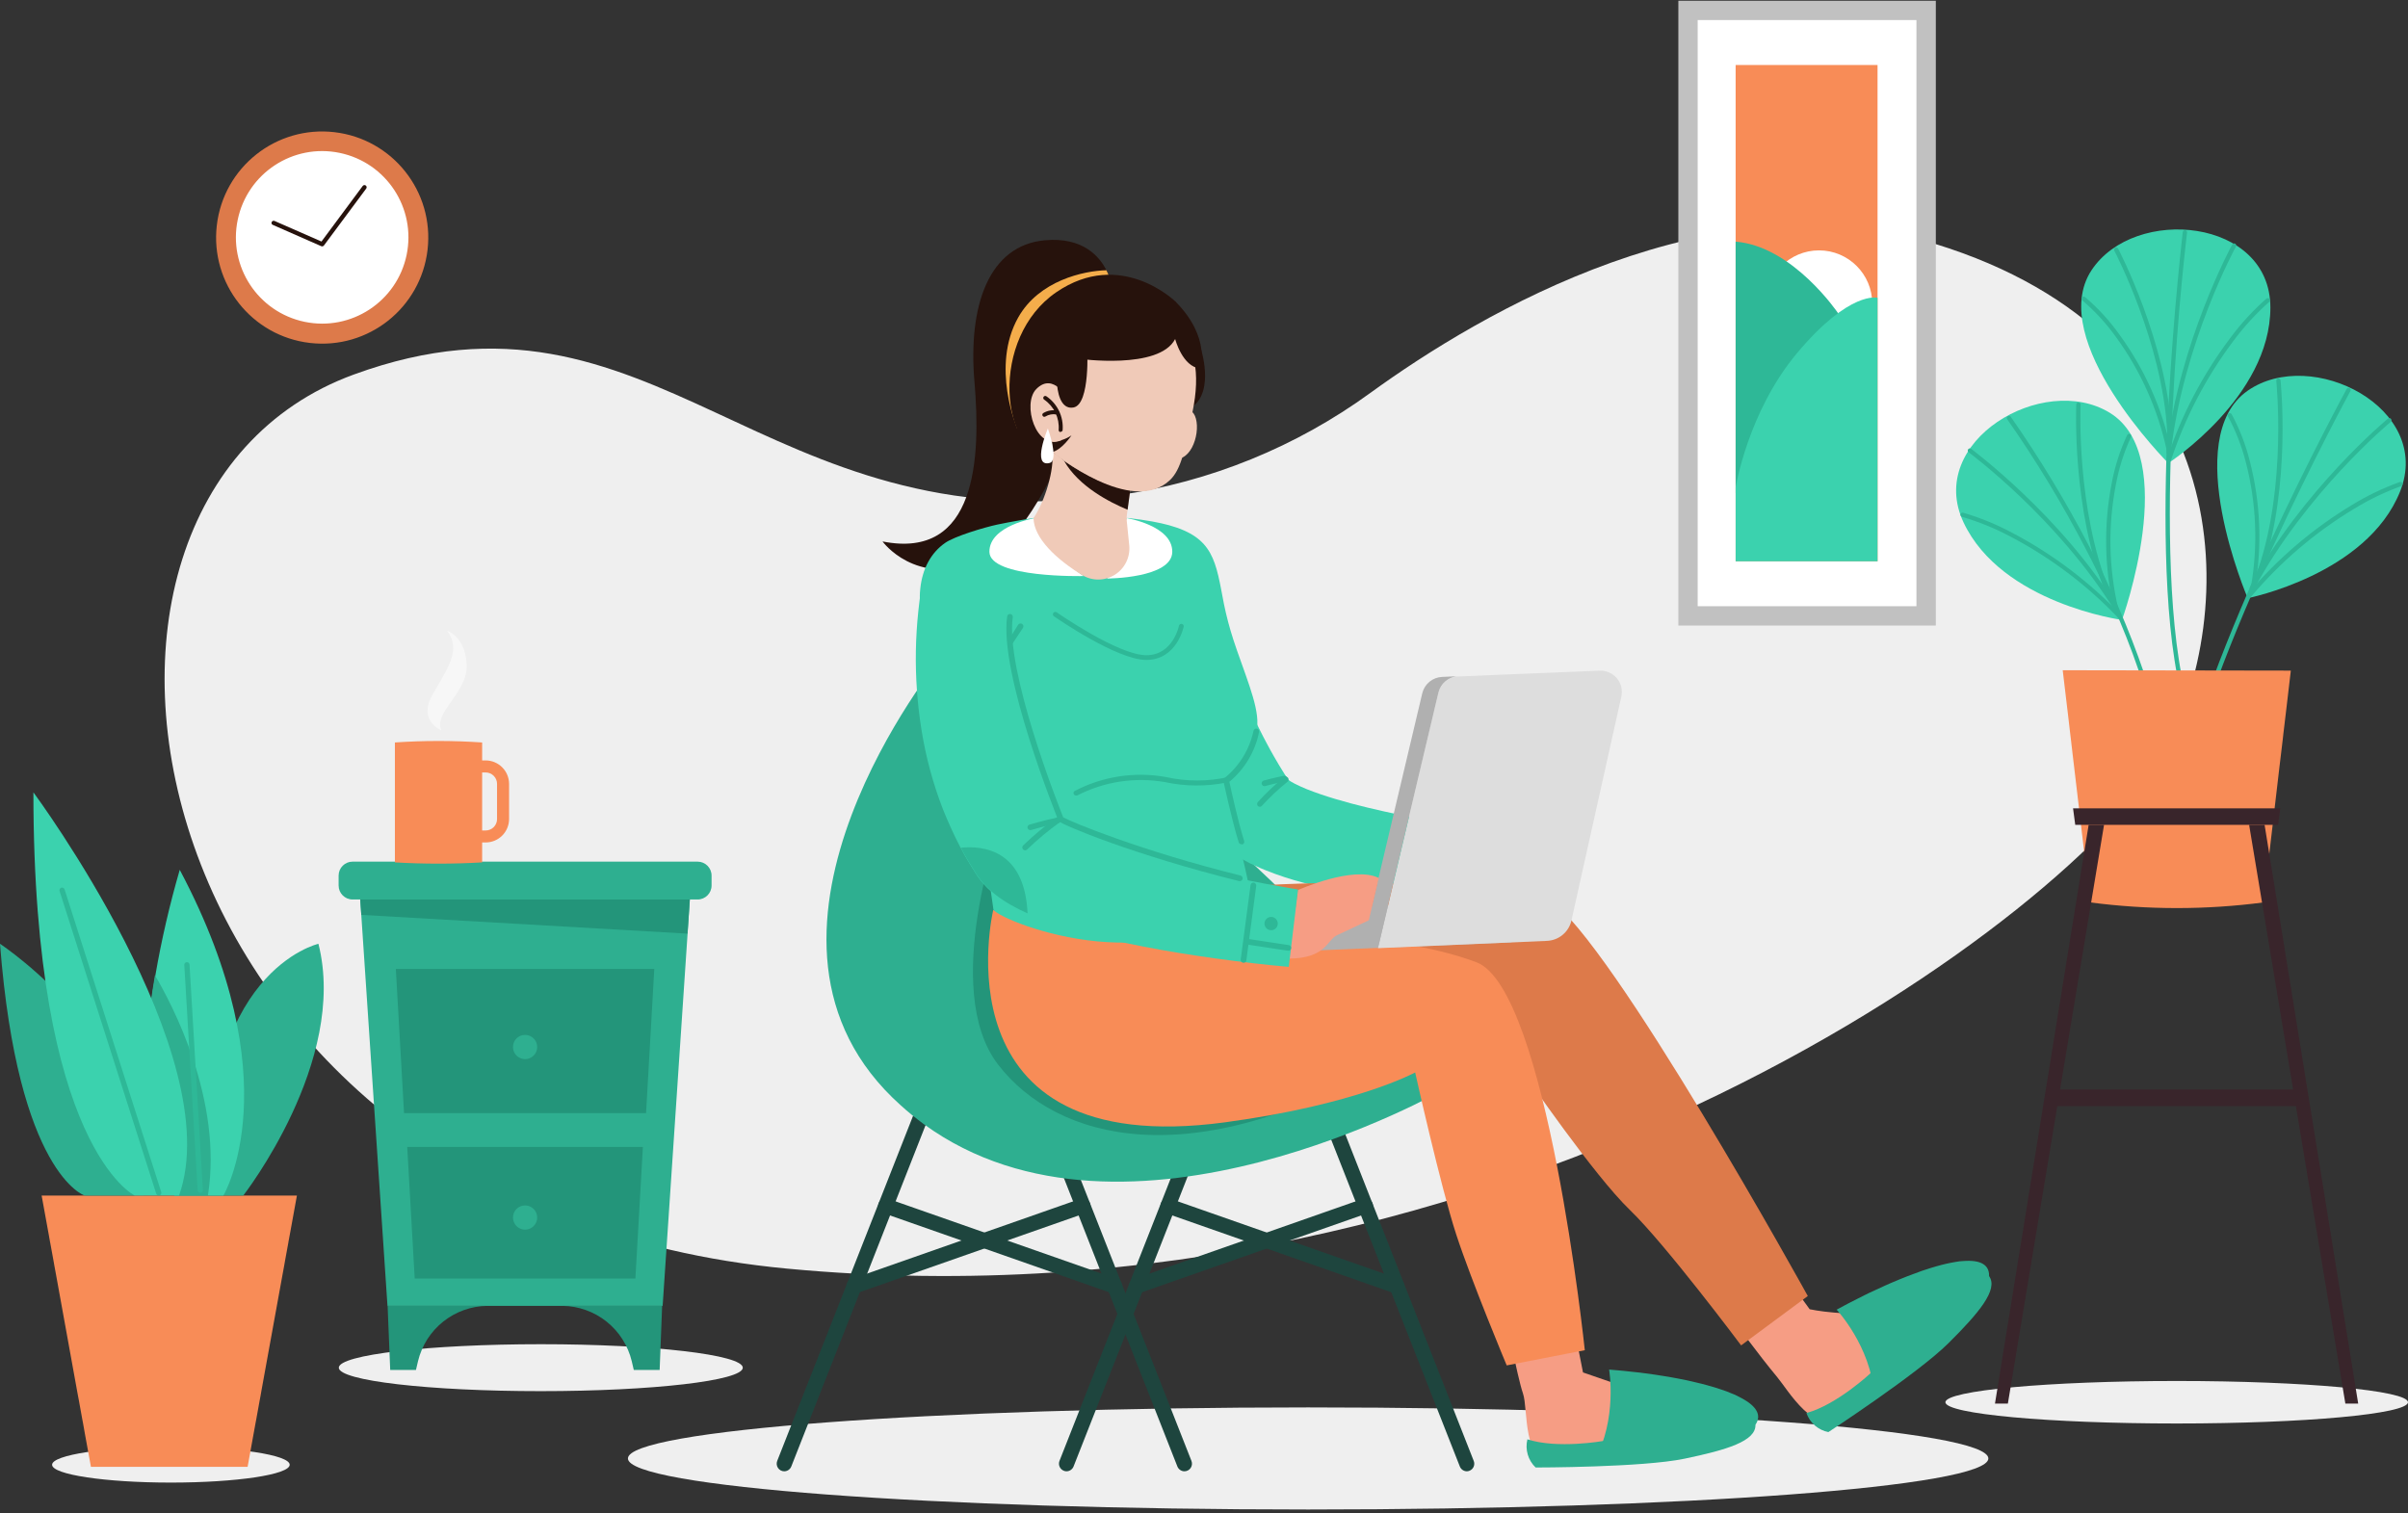 <svg width="533" height="335" viewBox="0 0 533 335" fill="none" xmlns="http://www.w3.org/2000/svg">
<rect x="0" y="0" width="533" height="335" fill="#333333" stroke="none"/>
<path d="M247.738 109.598C267.834 106.688 286.917 98.921 303.334 86.969C327.889 69.155 379.264 38.882 428.293 53.977C495.89 74.785 496.207 134.987 478.591 167.689C460.974 200.39 336.098 296.136 174.181 280.834C29.329 267.201 1.062 111.116 78.344 82.898C145.348 58.462 168.221 120.871 247.738 109.598Z" fill="#EFEFEF"/>
<path d="M289.552 334.164C206.398 334.164 138.989 329.104 138.989 322.863C138.989 316.622 206.398 311.562 289.552 311.562C372.706 311.562 440.115 316.622 440.115 322.863C440.115 329.104 372.706 334.164 289.552 334.164Z" fill="#EFEFEF"/>
<path d="M173.588 325.706C173.316 325.704 173.048 325.636 172.807 325.508C172.567 325.38 172.361 325.195 172.208 324.97C172.054 324.744 171.958 324.485 171.927 324.214C171.896 323.944 171.931 323.669 172.029 323.415L205.469 238.46C205.54 238.243 205.654 238.044 205.804 237.873C205.954 237.703 206.138 237.565 206.343 237.467C206.549 237.37 206.772 237.316 206.999 237.308C207.226 237.301 207.453 237.339 207.664 237.422C207.876 237.505 208.069 237.63 208.23 237.79C208.392 237.95 208.519 238.141 208.604 238.352C208.689 238.563 208.73 238.789 208.725 239.016C208.72 239.243 208.668 239.467 208.573 239.674L175.147 324.643C175.021 324.955 174.806 325.222 174.529 325.411C174.251 325.6 173.924 325.703 173.588 325.706Z" fill="#1E453E"/>
<path d="M262.168 325.706C261.833 325.703 261.505 325.6 261.228 325.411C260.95 325.222 260.735 324.955 260.609 324.643L227.183 239.674C227.088 239.467 227.037 239.243 227.031 239.016C227.026 238.789 227.067 238.563 227.152 238.352C227.237 238.141 227.364 237.95 227.526 237.79C227.688 237.63 227.88 237.505 228.092 237.422C228.304 237.339 228.53 237.301 228.757 237.308C228.984 237.316 229.208 237.37 229.413 237.467C229.619 237.565 229.802 237.703 229.953 237.873C230.103 238.044 230.217 238.243 230.287 238.46L263.727 323.415C263.825 323.669 263.861 323.944 263.829 324.214C263.798 324.485 263.702 324.744 263.549 324.97C263.395 325.195 263.19 325.38 262.949 325.508C262.709 325.636 262.441 325.704 262.168 325.706Z" fill="#1E453E"/>
<path d="M246.704 286.394C246.516 286.389 246.33 286.357 246.152 286.298L195.495 268.54C195.288 268.467 195.096 268.354 194.933 268.208C194.769 268.062 194.635 267.884 194.54 267.687C194.444 267.489 194.389 267.274 194.376 267.054C194.364 266.835 194.395 266.615 194.467 266.408C194.54 266.2 194.652 266.009 194.799 265.845C194.945 265.681 195.122 265.548 195.32 265.452C195.518 265.357 195.733 265.301 195.952 265.289C196.172 265.276 196.391 265.307 196.599 265.38L247.255 283.138C247.636 283.262 247.959 283.519 248.166 283.862C248.373 284.204 248.45 284.61 248.383 285.004C248.316 285.399 248.11 285.756 247.802 286.011C247.493 286.267 247.104 286.403 246.704 286.394Z" fill="#1E453E"/>
<path d="M189.053 286.394C188.652 286.403 188.263 286.267 187.955 286.011C187.646 285.756 187.44 285.399 187.373 285.004C187.306 284.61 187.383 284.204 187.59 283.862C187.797 283.519 188.12 283.262 188.501 283.138L239.158 265.38C239.576 265.233 240.036 265.259 240.436 265.452C240.836 265.645 241.143 265.989 241.289 266.408C241.435 266.827 241.409 267.287 241.216 267.687C241.024 268.086 240.68 268.393 240.261 268.54L189.604 286.298C189.426 286.357 189.24 286.389 189.053 286.394Z" fill="#1E453E"/>
<path d="M236.067 325.706C235.859 325.706 235.652 325.664 235.46 325.582C235.049 325.418 234.718 325.099 234.54 324.694C234.361 324.288 234.35 323.829 234.508 323.415L267.949 238.46C268.019 238.243 268.133 238.044 268.283 237.873C268.433 237.703 268.617 237.565 268.822 237.467C269.028 237.37 269.251 237.316 269.478 237.308C269.706 237.301 269.932 237.339 270.144 237.422C270.355 237.505 270.548 237.63 270.709 237.79C270.871 237.95 270.998 238.141 271.083 238.352C271.169 238.563 271.21 238.789 271.204 239.016C271.199 239.243 271.147 239.467 271.052 239.674L237.626 324.643C237.501 324.955 237.285 325.222 237.008 325.411C236.73 325.6 236.403 325.703 236.067 325.706Z" fill="#1E453E"/>
<path d="M324.689 325.706C324.353 325.705 324.025 325.603 323.747 325.413C323.469 325.224 323.254 324.956 323.13 324.643L289.69 239.674C289.611 239.469 289.572 239.25 289.577 239.031C289.581 238.811 289.629 238.594 289.718 238.393C289.806 238.192 289.933 238.01 290.092 237.858C290.25 237.706 290.437 237.587 290.642 237.507C290.847 237.428 291.065 237.389 291.285 237.394C291.505 237.398 291.721 237.446 291.922 237.535C292.123 237.623 292.305 237.75 292.457 237.909C292.609 238.068 292.728 238.255 292.808 238.459L326.207 323.415C326.369 323.827 326.362 324.286 326.186 324.693C326.01 325.099 325.68 325.419 325.269 325.581C325.085 325.658 324.888 325.7 324.689 325.706Z" fill="#1E453E"/>
<path d="M309.183 286.394C308.995 286.389 308.809 286.357 308.631 286.298L257.974 268.54C257.555 268.393 257.212 268.086 257.019 267.687C256.826 267.287 256.8 266.827 256.947 266.408C257.093 265.989 257.4 265.645 257.799 265.452C258.199 265.259 258.659 265.233 259.078 265.38L309.735 283.138C310.155 283.285 310.5 283.593 310.694 283.994C310.888 284.395 310.915 284.856 310.769 285.277C310.649 285.602 310.433 285.883 310.15 286.082C309.867 286.282 309.529 286.391 309.183 286.394Z" fill="#1E453E"/>
<path d="M251.573 286.395C251.173 286.403 250.784 286.267 250.475 286.012C250.167 285.756 249.961 285.399 249.894 285.004C249.827 284.61 249.904 284.204 250.111 283.862C250.318 283.519 250.641 283.262 251.022 283.138L301.678 265.38C301.886 265.306 302.106 265.275 302.325 265.286C302.545 265.298 302.76 265.353 302.959 265.447C303.157 265.542 303.335 265.675 303.483 265.839C303.63 266.002 303.743 266.193 303.817 266.401C303.89 266.608 303.922 266.828 303.91 267.048C303.899 267.268 303.844 267.483 303.749 267.682C303.654 267.88 303.521 268.058 303.358 268.206C303.194 268.353 303.003 268.466 302.796 268.54L252.125 286.298C251.947 286.358 251.761 286.391 251.573 286.395Z" fill="#1E453E"/>
<path d="M319.709 241.136C319.709 241.136 249.214 281.482 204.476 248.85C202.667 247.528 200.931 246.109 199.275 244.6C198.682 244.062 198.102 243.524 197.537 242.972C159.392 205.716 208.035 145.887 208.035 145.887C209.304 146.412 210.56 146.963 211.815 147.515L213.195 148.109C282.793 179.541 319.709 241.136 319.709 241.136Z" fill="#2EAF90"/>
<path d="M221.61 181.887C221.61 181.887 207.994 218.921 220.947 235.7C233.901 252.478 263.837 260.357 307.224 235.051L221.61 181.887Z" fill="#23957A"/>
<path d="M245.751 62.091C245.227 70.218 242.413 81.836 238.247 92.874C232.729 107.625 224.727 121.382 216.657 124.472C202.558 129.881 195.343 119.864 195.343 119.864C216.174 124.003 217.14 101.429 215.691 84.513C214.243 67.596 218.906 54.308 231.266 53.191C239.806 52.404 243.461 56.944 244.896 59.828C245.267 60.547 245.554 61.306 245.751 62.091Z" fill="#26120C"/>
<path d="M245.751 62.09C245.227 70.218 242.413 81.836 238.247 92.874L225.127 94.82C225.127 94.82 219.237 81.105 225.403 70.231C230.011 62.104 239.888 59.938 244.896 59.828C245.267 60.547 245.554 61.306 245.751 62.09Z" fill="#F4AD4B"/>
<path d="M266.376 122.968L266.458 123.575L266.569 124.376L266.858 126.031C267.052 127.163 267.286 128.308 267.521 129.453C268.003 131.73 268.569 134.034 269.204 136.353C270.432 140.948 271.915 145.472 273.646 149.902C274.51 152.11 275.43 154.299 276.405 156.47C277.384 158.637 278.405 160.775 279.509 162.887C279.771 163.411 280.061 163.935 280.337 164.46C280.612 164.984 280.888 165.508 281.178 166.019C281.758 167.054 282.337 168.088 282.944 169.096C283.247 169.606 283.551 170.117 283.868 170.614L284.806 172.118L285.041 172.49L285.165 172.683L284.986 172.463L284.861 172.338C284.737 172.228 284.793 172.338 284.861 172.421C285.406 172.834 285.988 173.194 286.6 173.497C287.386 173.898 288.297 174.311 289.276 174.712C291.249 175.498 293.415 176.229 295.691 176.906C297.967 177.582 300.285 178.203 302.658 178.768C305.03 179.334 307.445 179.886 309.873 180.383C314.742 181.39 319.681 182.287 324.647 183.142C327.131 183.556 329.623 183.947 332.125 184.315L335.863 184.853L337.726 185.115L339.547 185.35L338.084 202.308L336.056 202.184L334.084 202.06C332.704 201.977 331.449 201.867 330.138 201.77C327.517 201.549 324.896 201.31 322.275 201.052C317.032 200.514 311.79 199.88 306.52 199.066C301.25 198.251 295.953 197.272 290.531 195.933C287.772 195.257 285.082 194.484 282.254 193.463C280.875 192.953 279.371 192.373 277.84 191.656C276.111 190.892 274.458 189.968 272.901 188.896C271.878 188.169 270.922 187.352 270.045 186.454L269.286 185.612C269.024 185.309 268.776 184.991 268.514 184.633L268.238 184.232L268.086 184.012L267.797 183.584L266.61 181.859C266.21 181.28 265.838 180.7 265.465 180.121C264.679 178.961 263.961 177.761 263.23 176.588C262.858 175.995 262.513 175.388 262.168 174.794C261.823 174.201 261.451 173.594 261.12 172.987L260.099 171.165L259.119 169.33C258.457 168.102 257.85 166.86 257.229 165.619C256.015 163.121 254.856 160.596 253.78 158.043C251.665 152.915 249.823 147.678 248.262 142.355C247.49 139.687 246.795 136.983 246.179 134.241C245.876 132.862 245.586 131.482 245.324 130.102C245.2 129.398 245.075 128.722 244.965 127.963L244.8 126.846L244.717 126.252L244.62 125.549L266.376 122.968Z" fill="#3BD2AE"/>
<path d="M278.985 178.589C278.887 178.605 278.788 178.599 278.692 178.573C278.597 178.547 278.509 178.501 278.433 178.437C278.317 178.316 278.253 178.156 278.253 177.989C278.253 177.822 278.317 177.661 278.433 177.54C280.228 175.548 282.179 173.702 284.268 172.021C284.401 171.943 284.558 171.916 284.709 171.945C284.86 171.974 284.996 172.057 285.09 172.179C285.185 172.3 285.232 172.452 285.223 172.606C285.214 172.76 285.149 172.905 285.041 173.014C283.015 174.644 281.115 176.424 279.357 178.341C279.263 178.461 279.132 178.548 278.985 178.589Z" fill="#2EB897"/>
<path d="M280.005 174.022C279.848 174.055 279.684 174.027 279.548 173.942C279.412 173.857 279.314 173.722 279.274 173.567C279.235 173.406 279.26 173.236 279.342 173.093C279.424 172.949 279.558 172.842 279.716 172.794C279.716 172.794 282.13 172.132 284.172 171.745C284.336 171.713 284.507 171.747 284.647 171.84C284.786 171.933 284.883 172.077 284.917 172.242C284.933 172.323 284.932 172.406 284.916 172.486C284.9 172.567 284.867 172.643 284.821 172.711C284.775 172.779 284.716 172.838 284.647 172.883C284.578 172.928 284.501 172.958 284.42 172.973C282.42 173.36 280.074 174.008 280.047 174.008L280.005 174.022Z" fill="#2EB897"/>
<path d="M328.028 203.343H327.835C327.669 203.326 327.516 203.243 327.41 203.114C327.304 202.985 327.254 202.819 327.269 202.653L329.214 182.729C329.221 182.646 329.244 182.565 329.283 182.491C329.322 182.417 329.375 182.352 329.439 182.299C329.504 182.247 329.578 182.207 329.658 182.184C329.738 182.16 329.821 182.153 329.904 182.163C330.069 182.184 330.219 182.267 330.324 182.395C330.429 182.523 330.481 182.687 330.47 182.853L328.524 202.777C328.517 202.914 328.464 203.044 328.374 203.146C328.284 203.249 328.162 203.318 328.028 203.343Z" fill="#D57635"/>
<path d="M338.002 198.762C337.938 198.776 337.872 198.776 337.809 198.762L328.676 197.713C328.594 197.705 328.515 197.68 328.443 197.64C328.371 197.601 328.307 197.548 328.256 197.484C328.205 197.419 328.167 197.346 328.144 197.267C328.121 197.188 328.115 197.105 328.124 197.023C328.142 196.857 328.224 196.705 328.353 196.599C328.482 196.493 328.648 196.442 328.814 196.458L337.947 197.506C338.112 197.53 338.263 197.616 338.368 197.747C338.473 197.877 338.524 198.043 338.512 198.21C338.497 198.344 338.439 198.47 338.347 198.57C338.256 198.669 338.134 198.736 338.002 198.762Z" fill="#D57635"/>
<path d="M335.229 192.332C335.339 192.596 335.369 192.887 335.315 193.168C335.26 193.449 335.124 193.707 334.923 193.911C334.722 194.114 334.465 194.254 334.184 194.311C333.904 194.369 333.613 194.342 333.348 194.235C333.083 194.127 332.856 193.943 332.695 193.707C332.534 193.47 332.447 193.191 332.444 192.905C332.442 192.619 332.524 192.338 332.681 192.099C332.838 191.859 333.062 191.672 333.325 191.559C333.5 191.484 333.689 191.445 333.88 191.443C334.071 191.442 334.26 191.478 334.437 191.55C334.614 191.622 334.775 191.728 334.911 191.862C335.047 191.996 335.155 192.156 335.229 192.332Z" fill="#D57635"/>
<path d="M347.272 288.037L350.39 303.822L364.779 308.789C370.835 310.873 385.224 310.776 386.852 314.833C387.859 317.385 375.663 320.462 370.297 320.697C364.931 320.932 351.908 324.312 344.348 324.16C336.788 324.009 338.347 312.004 337.091 308.43C335.836 304.857 332.953 289.596 332.953 289.596L347.272 288.037Z" fill="#F69D84"/>
<path d="M356.17 303.187C356.17 303.187 358.06 314.129 352.901 323.429C352.901 323.429 382.616 322.367 388.189 315.881C390.245 313.494 388.907 311.328 385.43 309.479L384.051 308.775C382.701 308.188 381.319 307.677 379.912 307.244L378.643 306.871C377.374 306.499 376.008 306.154 374.587 305.836L373.304 305.547C372.049 305.284 370.738 305.036 369.4 304.801L368.117 304.594C366.848 304.387 365.565 304.194 364.268 304.029L363.013 303.863C361.743 303.711 360.447 303.573 359.164 303.449L357.936 303.339L356.17 303.187Z" fill="#2EAF90"/>
<path d="M354.832 319C354.832 319 344.761 320.794 338.084 318.627C337.813 319.735 337.838 320.895 338.158 321.99C338.477 323.085 339.08 324.077 339.905 324.864C339.905 324.864 363.509 324.864 372.849 322.919C382.188 320.973 388.686 319.041 388.562 315.398L354.832 319Z" fill="#2EAF90"/>
<path d="M394.011 280.834L400.564 289.83C400.564 289.83 409.669 291.776 416.842 289.968C423.009 288.409 435.052 280.448 438.556 283.028C440.791 284.615 432.266 293.86 427.906 296.978C423.547 300.096 414.483 310.072 408.069 314.074C401.654 318.075 395.818 307.768 393.39 304.871C389.169 299.807 383.333 291.79 383.333 291.79L394.011 280.834Z" fill="#F69D84"/>
<path d="M406.537 289.927C406.537 289.927 414.111 298.054 414.815 308.665C414.815 308.665 439.108 291.527 440.226 283.055C440.653 279.937 438.35 278.847 434.473 279.164C433.976 279.164 433.466 279.261 432.928 279.344C431.475 279.583 430.038 279.911 428.624 280.323L427.355 280.696C426.085 281.082 424.761 281.537 423.395 282.076L422.168 282.531C420.967 283 419.74 283.511 418.484 284.049L417.298 284.573C416.125 285.097 414.953 285.636 413.766 286.201L412.635 286.753C411.476 287.319 410.331 287.912 409.186 288.506L408.096 289.085L406.537 289.927Z" fill="#2EAF90"/>
<path d="M414.07 303.96C414.07 303.96 406.606 310.969 399.846 312.804C400.216 313.871 400.859 314.823 401.711 315.564C402.563 316.304 403.595 316.809 404.702 317.027C404.702 317.027 424.471 304.098 431.231 297.392C437.991 290.686 442.378 285.484 440.281 282.503L414.07 303.96Z" fill="#2EAF90"/>
<path d="M342.885 199.079C337.767 195.685 266.114 191.711 244.869 202.363C243.255 207.883 278.405 222.136 288.724 232.181C319.185 231.257 337.602 237.99 337.602 237.99C337.602 237.99 352.777 260.15 360.736 267.822C368.696 275.494 385.389 297.833 385.389 297.833L400.15 286.905C400.15 286.905 356.791 208.297 342.885 199.079Z" fill="#DD7A4A"/>
<path d="M219.844 201.467C219.844 201.467 206.531 257.156 271.163 248.45C300.326 244.517 313.239 237.411 313.239 237.411C313.239 237.411 318.895 262.786 322.33 273.286C325.765 283.787 333.504 302.263 333.504 302.263L350.79 298.896C350.79 298.896 342.416 218.866 326.8 213.016C311.183 207.165 285.745 205.371 250.677 208.78C250.691 208.669 225.362 202.998 219.844 201.467Z" fill="#F88C57"/>
<path d="M265.735 202.321L333.799 199.516C334.317 199.494 334.754 199.897 334.775 200.415L335.073 207.652C335.094 208.17 334.692 208.607 334.174 208.629L266.11 211.434C265.593 211.456 265.156 211.053 265.134 210.535L264.836 203.298C264.815 202.78 265.217 202.343 265.735 202.321Z" fill="#B0B0B0"/>
<path d="M342.402 208.283C343.683 208.234 344.911 207.761 345.894 206.94C346.878 206.119 347.561 204.994 347.838 203.743L358.874 154.207C359.031 153.501 359.024 152.769 358.853 152.066C358.682 151.363 358.352 150.709 357.888 150.155C357.424 149.6 356.838 149.159 356.177 148.867C355.516 148.574 354.796 148.437 354.073 148.467L322.758 149.751C321.729 149.795 320.743 150.173 319.949 150.827C319.155 151.482 318.596 152.378 318.357 153.38L305.017 209.897L342.402 208.283Z" fill="#DDDDDD"/>
<path d="M318.384 153.324L305.127 209.304L301.554 209.456L314.811 153.476C315.051 152.475 315.61 151.579 316.404 150.924C317.198 150.269 318.184 149.891 319.212 149.847L322.785 149.696C321.757 149.739 320.771 150.117 319.977 150.772C319.183 151.427 318.624 152.323 318.384 153.324Z" fill="#B0B0B0"/>
<path d="M278.074 161.921C278.074 161.921 278.074 162.031 278.074 162.1C277.888 162.754 277.657 163.395 277.384 164.018C276.024 167.015 274.184 169.769 271.935 172.173L271.452 172.683C271.452 172.876 271.452 173.07 271.521 173.277C271.615 174.235 271.758 175.189 271.949 176.133C274.625 188.455 275.288 190.524 276.377 195.754C260.209 219.045 221.927 204.281 219.899 201.397C218.147 188.979 218.147 188.979 216.285 176.823C214.842 168.881 212.686 161.085 209.842 153.531C209.718 153.186 209.608 152.841 209.47 152.496C208.518 149.944 207.511 147.391 206.448 144.935C201.799 134.214 202.889 124.569 209.207 120.181C211.332 118.691 217.871 116.745 220.768 116.124L223.044 115.669C227.183 114.882 230.314 114.441 230.314 114.441L249.794 114.689C251.711 114.91 253.449 115.145 255.008 115.434C256.567 115.724 257.616 115.959 258.733 116.262C268.707 119.022 269.093 124.251 270.914 133.717C271.462 136.384 272.158 139.019 272.998 141.61C273.26 142.41 273.522 143.196 273.798 143.983C276.405 151.475 279.164 157.933 278.074 161.921Z" fill="#3BD2AE"/>
<path d="M229.142 114.689C229.142 114.689 218.947 116.318 219.002 122.168C219.058 128.019 239.847 127.522 239.847 127.522C239.847 127.522 230.204 121.119 229.142 114.689Z" fill="white"/>
<path d="M249.339 114.689C249.339 114.689 259.533 116.318 259.478 122.168C259.423 128.019 245.09 128.074 245.09 128.074C247.006 123.787 248.432 119.297 249.339 114.689Z" fill="white"/>
<path d="M249.256 113.875L249.959 120.774C250.074 122.043 249.836 123.318 249.271 124.459C248.705 125.6 247.835 126.563 246.757 127.24C245.679 127.917 244.434 128.283 243.161 128.296C241.888 128.309 240.636 127.969 239.544 127.315C233.901 123.865 228.824 119.16 228.769 114.689L249.256 113.875Z" fill="#F0CAB8"/>
<path d="M271.398 172.642C271.398 172.835 271.398 173.028 271.467 173.235C266.979 174.138 262.353 174.105 257.878 173.139C251.24 171.976 244.404 173.018 238.413 176.105C238.322 176.125 238.228 176.125 238.137 176.105C238.043 176.104 237.952 176.078 237.872 176.029C237.792 175.981 237.726 175.912 237.682 175.829C237.645 175.769 237.621 175.702 237.61 175.632C237.6 175.562 237.604 175.491 237.622 175.422C237.64 175.354 237.672 175.29 237.715 175.234C237.759 175.179 237.813 175.132 237.875 175.098C244.082 171.853 251.194 170.77 258.085 172.021C262.628 173.033 267.338 173.033 271.88 172.021L271.398 172.642Z" fill="#2EB897"/>
<path d="M253.739 146.094C247.214 146.094 233.846 136.808 233.281 136.435C233.163 136.353 233.084 136.228 233.059 136.087C233.035 135.946 233.067 135.801 233.15 135.683C233.232 135.566 233.357 135.487 233.498 135.462C233.639 135.438 233.784 135.47 233.901 135.552C234.039 135.649 247.545 145.059 253.739 145.046C259.657 145.046 260.954 138.547 260.968 138.478C261.009 138.354 261.093 138.249 261.205 138.183C261.316 138.117 261.449 138.093 261.576 138.117C261.704 138.14 261.819 138.209 261.9 138.311C261.981 138.413 262.022 138.541 262.016 138.671C262.003 138.726 260.54 146.067 253.739 146.094Z" fill="#2EB897"/>
<path d="M274.901 186.896C274.75 186.923 274.594 186.895 274.462 186.816C274.33 186.738 274.232 186.614 274.184 186.468C272.653 181.611 270.818 172.973 270.79 172.877C270.767 172.758 270.778 172.635 270.822 172.523C270.866 172.411 270.941 172.313 271.039 172.242C274.309 169.603 276.574 165.92 277.453 161.81C277.484 161.646 277.577 161.501 277.714 161.405C277.851 161.309 278.02 161.272 278.185 161.3C278.349 161.33 278.494 161.424 278.59 161.561C278.685 161.698 278.723 161.867 278.695 162.031C277.833 166.357 275.509 170.254 272.115 173.07C272.487 174.795 274.046 181.928 275.384 186.151C275.41 186.23 275.42 186.314 275.413 186.398C275.406 186.481 275.382 186.562 275.344 186.637C275.305 186.711 275.253 186.777 275.188 186.831C275.124 186.885 275.05 186.926 274.97 186.951L274.901 186.896Z" fill="#2EB897"/>
<path d="M265.728 76.951C265.728 76.951 268.956 86.444 263.865 90.129L263.424 77.089L265.728 76.951Z" fill="#26120C"/>
<path d="M260.223 66.796C260.223 66.796 248.124 54.874 233.777 64.712C219.168 74.73 220.796 100.284 233.915 103.347C233.915 103.389 255.712 84.333 260.223 66.796Z" fill="#26120C"/>
<path d="M260.126 91.84C260.126 91.84 263.672 88.914 264.706 92.667C265.741 96.421 263.23 103.168 258.981 101.236L260.126 91.84Z" fill="#F0CAB8"/>
<path d="M250.194 108.356L248.911 117.822C248.911 117.822 241.917 127.342 228.77 114.689C231.322 110.909 233.419 103.872 232.908 100.022C233.841 100.603 234.723 101.263 235.543 101.995C235.898 102.258 236.266 102.502 236.647 102.726C240.123 105.031 245.421 107.887 250.194 108.356Z" fill="#F0CAB8"/>
<path d="M250.194 108.356L249.587 112.84C245.669 111.212 238.744 107.694 235.529 102.022L236.633 102.754C240.123 105.03 245.421 107.887 250.194 108.356Z" fill="#26120C"/>
<path d="M258.982 106.259C250.553 114.344 233.446 100.505 232.936 100.077C232.936 99.304 232.936 98.545 232.936 97.787C232.904 91.894 233.751 86.03 235.447 80.387C235.784 77.565 237.016 74.925 238.962 72.854C240.908 70.783 243.467 69.39 246.262 68.879C252.208 67.844 256.774 71.183 259.616 72.646C263.907 74.854 265.714 81.229 264.252 89.604C262.389 99.87 261.313 104.023 258.982 106.259Z" fill="#F0CAB8"/>
<path d="M237.171 96.379C237.088 96.49 235.116 99.484 232.936 100.077C232.936 99.304 232.936 98.546 232.936 97.787C234.45 97.714 235.915 97.227 237.171 96.379Z" fill="#26120C"/>
<path d="M236.536 88.652C236.536 88.652 233.294 82.181 229.39 86.113C226.162 89.356 229.294 99.912 234.908 97.469L236.536 88.652Z" fill="#F0CAB8"/>
<path d="M231.942 94.861C231.942 94.861 234.494 101.954 232.315 102.492C228.3 103.471 231.942 94.861 231.942 94.861Z" fill="white"/>
<path d="M234.688 95.648C234.582 95.625 234.488 95.565 234.422 95.479C234.356 95.393 234.323 95.287 234.329 95.179C234.43 93.878 234.188 92.574 233.626 91.397C233.064 90.22 232.203 89.212 231.129 88.473C231.028 88.411 230.956 88.311 230.929 88.196C230.902 88.081 230.922 87.959 230.984 87.859C231.046 87.758 231.146 87.686 231.261 87.659C231.376 87.632 231.497 87.652 231.598 87.714C232.803 88.53 233.772 89.65 234.407 90.961C235.041 92.272 235.319 93.726 235.212 95.179C235.209 95.237 235.194 95.293 235.168 95.346C235.143 95.398 235.107 95.445 235.063 95.483C235.02 95.522 234.969 95.551 234.914 95.57C234.859 95.589 234.801 95.596 234.743 95.593L234.688 95.648Z" fill="#26120C"/>
<path d="M231.073 92.267C231.009 92.252 230.949 92.223 230.896 92.182C230.844 92.142 230.801 92.091 230.77 92.033C230.74 91.983 230.722 91.928 230.714 91.871C230.707 91.814 230.711 91.756 230.726 91.701C230.742 91.645 230.768 91.594 230.804 91.549C230.84 91.504 230.885 91.467 230.935 91.439C231.416 91.147 231.95 90.952 232.506 90.867C233.063 90.781 233.631 90.807 234.177 90.942C234.27 90.998 234.339 91.086 234.372 91.189C234.404 91.292 234.398 91.403 234.353 91.502C234.309 91.601 234.23 91.68 234.132 91.724C234.033 91.769 233.922 91.775 233.818 91.743C232.975 91.6 232.108 91.767 231.377 92.212C231.284 92.263 231.178 92.282 231.073 92.267Z" fill="#26120C"/>
<path d="M240.647 76.868C240.647 76.868 241.378 89.452 237.64 90.198C233.211 91.081 232.867 81.132 235.846 73.24L240.647 76.868Z" fill="#26120C"/>
<path d="M238.785 79.421C238.785 79.421 256.568 81.946 260.113 75.047C260.113 75.047 261.713 81.187 265.631 81.574C265.631 81.574 268.142 74.84 260.223 66.796C260.223 66.796 241.255 61.635 236.647 69.555C232.039 77.475 238.785 79.421 238.785 79.421Z" fill="#26120C"/>
<path d="M287.262 197.051C287.262 197.051 299.526 191.532 305.196 194.36L302.975 203.729L295.898 207.055C293.746 208.062 293.525 212.16 285.303 212.201L287.262 197.051Z" fill="#F69D84"/>
<path d="M202.724 144.024C202.779 141.081 202.963 138.142 203.276 135.207C203.427 133.731 203.62 132.254 203.841 130.764C203.965 130.019 204.089 129.274 204.241 128.515C204.31 128.129 204.379 127.742 204.462 127.342L204.6 126.721L204.669 126.404L204.779 125.962L226.066 131.247L225.941 131.799L225.79 132.572C225.693 133.096 225.597 133.648 225.514 134.214C225.334 135.318 225.169 136.463 225.045 137.608C224.769 139.899 224.603 142.231 224.534 144.507C224.355 149.118 224.581 153.735 225.21 158.305C225.362 159.437 225.555 160.568 225.762 161.7C225.969 162.831 226.204 163.935 226.466 165.053C226.728 166.17 227.004 167.247 227.321 168.337C227.638 169.427 227.983 170.503 228.356 171.566C228.728 172.628 229.128 173.677 229.542 174.725C229.956 175.774 230.411 176.781 230.922 177.789C231.432 178.796 231.915 179.803 232.453 180.783C232.715 181.266 233.005 181.749 233.281 182.163C233.488 182.314 233.75 182.508 234.081 182.715C234.873 183.219 235.693 183.68 236.536 184.094C238.426 184.991 240.675 185.819 242.855 186.619C247.393 188.179 252.249 189.503 257.174 190.759C262.099 192.015 267.121 193.077 272.17 194.098C274.694 194.609 277.233 195.105 279.757 195.574L283.565 196.251L285.469 196.596L287.317 196.913L285.262 214.037L283.192 213.843L281.178 213.65L277.164 213.209C274.488 212.891 271.825 212.56 269.149 212.188C263.81 211.442 258.471 210.601 253.105 209.552C247.738 208.503 242.358 207.317 236.854 205.689C233.971 204.847 231.138 203.843 228.369 202.681C228.052 202.556 227.749 202.418 227.431 202.267C226.259 201.742 225.058 201.149 223.789 200.431C222.93 199.946 222.097 199.417 221.292 198.845C220.318 198.149 219.396 197.384 218.533 196.554C218.008 196.033 217.515 195.48 217.057 194.898C216.795 194.567 216.547 194.236 216.298 193.864L216.105 193.588L216.022 193.45L215.871 193.201C215.457 192.566 215.057 191.918 214.671 191.269C213.967 190.11 213.291 188.924 212.656 187.737C212.587 187.585 212.505 187.447 212.436 187.309C211.718 185.93 211.056 184.55 210.435 183.17C209.815 181.79 209.208 180.41 208.67 179.03C206.513 173.441 204.946 167.642 203.993 161.727C203.046 155.876 202.621 149.951 202.724 144.024ZM233.198 182.301C233.155 182.234 233.099 182.178 233.032 182.135C233.032 182.135 233.046 182.204 233.198 182.301Z" fill="#3BD2AE"/>
<path d="M212.67 187.668C213.305 188.855 213.981 190.042 214.684 191.201C215.071 191.849 215.471 192.498 215.885 193.132L216.036 193.381L216.119 193.519L216.312 193.795C216.56 194.167 216.809 194.498 217.071 194.83C217.529 195.411 218.022 195.964 218.547 196.485C219.41 197.315 220.332 198.081 221.306 198.776C222.11 199.348 222.944 199.878 223.803 200.363C225.072 201.08 226.272 201.674 227.445 202.198C226.824 188.11 217.595 187.158 212.67 187.668Z" fill="#2EB897"/>
<path d="M227.018 188.22C226.919 188.242 226.817 188.238 226.72 188.209C226.624 188.18 226.536 188.127 226.466 188.055C226.347 187.936 226.28 187.774 226.28 187.606C226.28 187.438 226.347 187.277 226.466 187.158C228.812 184.889 231.326 182.8 233.984 180.907C234.121 180.815 234.287 180.779 234.45 180.807C234.612 180.836 234.757 180.926 234.854 181.059C234.903 181.126 234.939 181.203 234.958 181.284C234.977 181.366 234.98 181.45 234.966 181.533C234.952 181.615 234.921 181.694 234.876 181.764C234.83 181.835 234.771 181.895 234.702 181.942C232.109 183.792 229.656 185.83 227.363 188.041C227.27 188.137 227.149 188.2 227.018 188.22Z" fill="#2EB897"/>
<path d="M228.204 183.749C228.043 183.79 227.872 183.764 227.73 183.679C227.588 183.594 227.485 183.455 227.445 183.294C227.405 183.133 227.43 182.963 227.516 182.82C227.601 182.678 227.739 182.575 227.9 182.535C228.038 182.535 231.322 181.514 233.915 181.017C234.08 180.989 234.249 181.027 234.386 181.123C234.522 181.218 234.616 181.364 234.646 181.528C234.662 181.609 234.662 181.692 234.646 181.772C234.629 181.853 234.597 181.929 234.551 181.997C234.505 182.065 234.445 182.124 234.377 182.169C234.308 182.214 234.231 182.244 234.15 182.259C231.625 182.742 228.287 183.722 228.259 183.736L228.204 183.749Z" fill="#2EB897"/>
<path d="M274.543 195.05C274.452 195.07 274.358 195.07 274.267 195.05C250.884 189.241 235.171 182.632 234.384 181.804C234.326 181.739 234.279 181.664 234.246 181.583C233.708 180.203 221.127 149.033 222.934 136.449C222.944 136.368 222.971 136.289 223.012 136.218C223.053 136.147 223.108 136.086 223.174 136.037C223.24 135.988 223.315 135.952 223.394 135.933C223.474 135.914 223.557 135.911 223.638 135.925C223.72 135.935 223.799 135.961 223.87 136.002C223.942 136.043 224.004 136.098 224.054 136.164C224.104 136.229 224.141 136.304 224.162 136.384C224.183 136.464 224.187 136.547 224.176 136.628C222.479 148.398 234.302 178.354 235.336 180.935C236.978 181.887 252.249 188.275 274.584 193.822C274.745 193.867 274.882 193.973 274.967 194.117C275.052 194.261 275.078 194.432 275.04 194.595C275.005 194.708 274.941 194.81 274.853 194.89C274.766 194.97 274.659 195.026 274.543 195.05Z" fill="#2EB897"/>
<path d="M223.983 142.52C223.82 142.551 223.651 142.516 223.513 142.424C223.444 142.379 223.384 142.321 223.337 142.253C223.29 142.185 223.258 142.108 223.241 142.027C223.224 141.946 223.224 141.862 223.24 141.781C223.256 141.7 223.288 141.623 223.334 141.555L225.362 138.298C225.457 138.16 225.603 138.064 225.767 138.03C225.932 137.997 226.103 138.028 226.245 138.119C226.383 138.214 226.48 138.359 226.513 138.524C226.546 138.689 226.515 138.86 226.424 139.002L224.272 142.244C224.211 142.368 224.109 142.466 223.983 142.52Z" fill="#2EB897"/>
<path d="M275.37 213.126H275.163C274.997 213.102 274.847 213.013 274.746 212.879C274.645 212.744 274.602 212.575 274.625 212.409L276.805 195.933C276.832 195.768 276.922 195.618 277.055 195.516C277.188 195.413 277.355 195.365 277.522 195.382C277.687 195.409 277.835 195.499 277.935 195.632C278.036 195.766 278.081 195.933 278.061 196.099L275.867 212.657C275.841 212.776 275.78 212.884 275.691 212.968C275.602 213.052 275.491 213.107 275.37 213.126Z" fill="#2EB897"/>
<path d="M285.289 210.463H285.082L275.991 209.083C275.826 209.056 275.678 208.966 275.578 208.832C275.478 208.699 275.433 208.532 275.453 208.366C275.465 208.284 275.493 208.205 275.536 208.134C275.578 208.063 275.635 208.001 275.701 207.952C275.768 207.904 275.844 207.869 275.925 207.849C276.005 207.83 276.089 207.828 276.171 207.841L285.262 209.221C285.428 209.245 285.578 209.334 285.679 209.469C285.78 209.603 285.823 209.772 285.8 209.939C285.777 210.067 285.717 210.186 285.626 210.28C285.534 210.373 285.417 210.437 285.289 210.463Z" fill="#2EB897"/>
<path d="M282.737 203.936C282.875 204.302 282.861 204.708 282.699 205.063C282.537 205.419 282.241 205.696 281.875 205.833C281.509 205.971 281.104 205.957 280.748 205.795C280.392 205.633 280.115 205.337 279.978 204.971C279.91 204.79 279.879 204.597 279.885 204.404C279.892 204.21 279.936 204.02 280.016 203.844C280.097 203.668 280.211 203.509 280.352 203.377C280.493 203.245 280.659 203.142 280.84 203.074C281.022 203.006 281.214 202.974 281.408 202.981C281.601 202.987 281.791 203.032 281.967 203.112C282.144 203.192 282.302 203.306 282.434 203.448C282.566 203.589 282.669 203.755 282.737 203.936Z" fill="#2EB897"/>
<path d="M64.121 324.257C64.121 326.437 52.353 328.203 37.827 328.203C23.3 328.203 11.533 326.437 11.533 324.257C11.533 322.077 23.314 320.283 37.827 320.283C52.34 320.283 64.121 322.077 64.121 324.257Z" fill="#EFEFEF"/>
<path d="M9.215 264.662L10.664 272.624L10.816 273.438L11.091 275.011L11.105 275.052L11.781 278.75L11.919 279.523L12.057 280.31L12.361 281.952L17.079 307.989L17.272 309.024L17.534 310.417L17.561 310.583L18.237 314.322L18.348 314.888L18.527 315.881L18.776 317.316L20.127 324.712H54.809L56.147 317.316L56.409 315.881L56.589 314.888L56.699 314.322L57.375 310.583L57.403 310.417L57.665 309.024L57.844 307.989L62.576 281.952L62.88 280.31L63.017 279.523L63.155 278.75L63.831 275.052V275.011L64.121 273.438L64.273 272.624L65.721 264.662H9.215Z" fill="#F88C57"/>
<path d="M53.843 264.662C53.843 264.662 77.075 234.913 70.481 208.931C70.481 208.931 44.076 214.878 46.187 264.662H53.843Z" fill="#2EAF90"/>
<path d="M18.734 264.662C18.734 264.662 3.959 259.985 -0 208.931C-0 208.931 36.42 232.954 29.826 264.662H18.734Z" fill="#2EAF90"/>
<path d="M38.627 264.663H49.443C49.443 264.663 64.618 239.357 39.786 192.553C37.554 200.228 35.753 208.023 34.392 215.9C31.412 232.871 29.922 254.576 38.627 264.663Z" fill="#3BD2AE"/>
<path d="M38.627 264.662H46.022C49.388 243.468 37.965 222.109 34.296 215.899C31.413 232.871 29.923 254.576 38.627 264.662Z" fill="#2EAF90"/>
<path d="M44.366 264.055C44.442 264.05 44.517 264.03 44.585 263.996C44.653 263.962 44.714 263.914 44.764 263.857C44.814 263.799 44.852 263.732 44.876 263.659C44.9 263.587 44.91 263.511 44.904 263.434L41.952 213.54C41.943 213.386 41.873 213.242 41.758 213.14C41.643 213.038 41.492 212.986 41.338 212.995C41.184 213.004 41.041 213.074 40.938 213.189C40.836 213.304 40.784 213.455 40.793 213.609L43.745 263.503C43.756 263.658 43.827 263.803 43.943 263.906C44.059 264.009 44.211 264.063 44.366 264.055Z" fill="#2EB897"/>
<path d="M29.826 264.662C29.826 264.662 7.394 254.052 7.394 175.402C7.394 175.402 50.601 233.713 39.634 264.649L29.826 264.662Z" fill="#3BD2AE"/>
<path d="M35.123 264.635C35.182 264.649 35.243 264.649 35.302 264.635C35.449 264.587 35.572 264.484 35.644 264.347C35.716 264.211 35.732 264.052 35.689 263.903L14.292 196.885C14.268 196.813 14.231 196.746 14.181 196.688C14.132 196.63 14.072 196.582 14.004 196.548C13.936 196.513 13.862 196.492 13.786 196.486C13.71 196.48 13.633 196.489 13.561 196.513C13.488 196.536 13.421 196.574 13.363 196.623C13.305 196.673 13.258 196.733 13.223 196.801C13.189 196.869 13.168 196.943 13.162 197.019C13.156 197.095 13.165 197.172 13.188 197.244L34.571 264.235C34.611 264.35 34.685 264.45 34.784 264.522C34.883 264.593 35.001 264.633 35.123 264.635Z" fill="#2EB897"/>
<path d="M68.607 75.918C55.726 74.423 46.496 62.766 47.991 49.883C49.486 36.999 61.14 27.767 74.021 29.262C86.902 30.757 96.132 42.414 94.638 55.297C93.142 68.181 81.488 77.413 68.607 75.918Z" fill="#DD7A4A"/>
<path d="M67.421 71.241C57.098 69.093 50.469 58.981 52.617 48.655C54.764 38.33 64.874 31.7 75.198 33.848C85.521 35.995 92.15 46.107 90.002 56.433C87.855 66.759 77.745 73.389 67.421 71.241Z" fill="white"/>
<path d="M71.309 54.543C71.383 54.543 71.457 54.525 71.525 54.492C71.591 54.458 71.65 54.41 71.695 54.35L81.062 41.738C81.099 41.687 81.126 41.628 81.141 41.566C81.155 41.504 81.158 41.44 81.147 41.377C81.137 41.314 81.115 41.254 81.081 41.2C81.047 41.146 81.003 41.099 80.952 41.062C80.85 40.989 80.725 40.959 80.601 40.977C80.478 40.995 80.366 41.06 80.289 41.159L71.157 53.467L60.769 48.913C60.711 48.886 60.648 48.871 60.585 48.869C60.521 48.867 60.458 48.877 60.398 48.901C60.339 48.924 60.285 48.959 60.239 49.004C60.194 49.049 60.158 49.102 60.134 49.162C60.107 49.218 60.092 49.28 60.09 49.343C60.088 49.406 60.099 49.468 60.123 49.526C60.146 49.585 60.181 49.638 60.226 49.682C60.271 49.726 60.324 49.76 60.383 49.782L71.115 54.502C71.176 54.53 71.242 54.544 71.309 54.543Z" fill="#26120C"/>
<path d="M371.497 0.164H428.486V138.478H371.497V0.164Z" fill="#C1C1C1"/>
<path d="M375.773 4.442H424.195V134.2H375.773V4.442Z" fill="white"/>
<path d="M377.912 132.061V6.58L422.057 6.58V132.061H377.912Z" fill="white"/>
<path d="M384.175 14.39H415.587V124.252H384.175V14.39Z" fill="#F88C57"/>
<path d="M402.633 78.993C396.127 78.993 390.852 73.718 390.852 67.21C390.852 60.702 396.127 55.426 402.633 55.426C409.14 55.426 414.414 60.702 414.414 67.21C414.414 73.718 409.14 78.993 402.633 78.993Z" fill="white"/>
<path d="M406.841 69.321C406.841 69.321 396.853 54.501 384.175 53.494V109.17C384.175 109.17 410.4 80.842 406.841 69.321Z" fill="#2EB897"/>
<path d="M415.587 65.927C415.587 65.927 409.489 64.216 397.805 78.124C386.851 91.177 384.175 107.956 384.175 107.956V124.252H415.587V65.927Z" fill="#3BD2AE"/>
<path d="M481.805 315.123C453.531 315.123 430.61 313.016 430.61 310.417C430.61 307.819 453.531 305.712 481.805 305.712C510.079 305.712 533 307.819 533 310.417C533 313.016 510.079 315.123 481.805 315.123Z" fill="#EFEFEF"/>
<path d="M497.518 132.42C497.518 132.42 523.881 127.218 531.248 108.811C538.615 90.404 511.7 76.606 497.518 86.486C482.343 97.055 497.518 132.42 497.518 132.42Z" fill="#3BD2AE"/>
<path d="M481.833 180.769C481.946 180.77 482.056 180.731 482.142 180.657C482.228 180.583 482.285 180.481 482.302 180.369C484.826 163.273 495.007 138.685 503.105 121.037C511.893 101.954 520.17 86.707 520.253 86.555C520.283 86.501 520.302 86.441 520.309 86.379C520.315 86.317 520.31 86.255 520.293 86.195C520.275 86.136 520.247 86.08 520.208 86.032C520.169 85.983 520.121 85.943 520.067 85.913C520.012 85.883 519.953 85.864 519.891 85.858C519.829 85.851 519.767 85.856 519.707 85.874C519.648 85.891 519.592 85.92 519.544 85.958C519.495 85.997 519.455 86.045 519.425 86.1C519.343 86.251 511.038 101.526 502.236 120.595C494.124 138.271 483.902 162.956 481.364 180.148C481.344 180.274 481.375 180.403 481.45 180.507C481.525 180.61 481.638 180.68 481.764 180.7L481.833 180.769Z" fill="#2EB897"/>
<path d="M498.511 130.64C498.599 130.644 498.686 130.623 498.762 130.579C498.838 130.535 498.899 130.47 498.939 130.392C510.389 109.032 529.013 93.523 529.206 93.371C529.295 93.281 529.344 93.159 529.344 93.033C529.344 92.906 529.295 92.785 529.206 92.695C529.162 92.649 529.11 92.613 529.052 92.588C528.994 92.564 528.931 92.551 528.868 92.551C528.805 92.551 528.743 92.564 528.685 92.588C528.626 92.613 528.574 92.649 528.53 92.695C528.337 92.847 509.575 108.466 498.015 129.95C497.956 130.062 497.943 130.193 497.979 130.314C498.015 130.435 498.097 130.537 498.208 130.599C498.301 130.648 498.408 130.663 498.511 130.64Z" fill="#2EB897"/>
<path d="M497.987 132.172C498.055 132.171 498.122 132.156 498.184 132.127C498.246 132.099 498.301 132.057 498.346 132.006C504.789 124.376 512.436 117.85 520.984 112.689C524.306 110.642 527.828 108.941 531.496 107.611C531.555 107.592 531.61 107.562 531.657 107.522C531.704 107.482 531.743 107.433 531.772 107.377C531.8 107.322 531.817 107.262 531.822 107.2C531.826 107.139 531.819 107.076 531.8 107.018C531.761 106.898 531.678 106.798 531.567 106.738C531.457 106.679 531.327 106.665 531.206 106.7C527.501 108.029 523.941 109.735 520.584 111.792C511.911 117.027 504.152 123.646 497.615 131.385C497.529 131.477 497.482 131.598 497.482 131.723C497.482 131.849 497.529 131.969 497.615 132.061C497.665 132.105 497.725 132.138 497.789 132.157C497.853 132.176 497.921 132.181 497.987 132.172Z" fill="#2EB897"/>
<path d="M500.305 126.57C500.404 126.568 500.5 126.537 500.581 126.481C500.662 126.424 500.724 126.345 500.76 126.252C507.189 107.376 504.816 84.444 504.788 84.209C504.774 84.083 504.712 83.968 504.614 83.888C504.516 83.808 504.39 83.77 504.264 83.781C504.202 83.788 504.143 83.807 504.088 83.837C504.034 83.868 503.986 83.908 503.948 83.957C503.909 84.006 503.881 84.062 503.864 84.121C503.847 84.181 503.843 84.244 503.85 84.306C503.85 84.54 506.209 107.266 499.85 125.949C499.83 126.008 499.823 126.07 499.828 126.132C499.832 126.193 499.85 126.254 499.878 126.309C499.906 126.364 499.945 126.413 499.992 126.453C500.039 126.493 500.094 126.523 500.153 126.542C500.2 126.565 500.253 126.575 500.305 126.57Z" fill="#2EB897"/>
<path d="M498.691 130.309C498.803 130.308 498.912 130.267 498.997 130.194C499.083 130.121 499.141 130.02 499.16 129.909C500.73 120.676 500.335 111.216 498.001 102.147C497.103 98.503 495.745 94.989 493.959 91.688C493.927 91.634 493.885 91.588 493.836 91.55C493.786 91.513 493.729 91.486 493.669 91.471C493.609 91.455 493.546 91.452 493.485 91.461C493.423 91.47 493.364 91.491 493.311 91.522C493.257 91.554 493.21 91.596 493.173 91.646C493.136 91.695 493.109 91.752 493.093 91.812C493.078 91.873 493.075 91.935 493.084 91.997C493.092 92.058 493.113 92.117 493.145 92.171C494.892 95.415 496.231 98.864 497.132 102.437C499.433 111.361 499.819 120.673 498.263 129.757C498.243 129.883 498.274 130.012 498.349 130.116C498.424 130.219 498.537 130.289 498.663 130.309H498.691Z" fill="#2EB897"/>
<path d="M469.693 137.236C469.693 137.236 443.067 133.593 434.625 115.655C426.182 97.718 452.228 82.346 466.975 91.37C482.743 101.029 469.693 137.236 469.693 137.236Z" fill="#3BD2AE"/>
<path d="M479.791 179.21C479.917 179.206 480.036 179.154 480.123 179.064C480.211 178.974 480.26 178.853 480.26 178.727C479.898 168.558 477.971 158.505 474.549 148.923C471.252 139.325 467.216 129.997 462.478 121.023C457.305 111.065 451.489 101.455 445.068 92.254C444.991 92.152 444.878 92.084 444.752 92.063C444.626 92.043 444.497 92.071 444.392 92.143C444.289 92.22 444.222 92.334 444.204 92.461C444.185 92.588 444.218 92.717 444.295 92.819C450.699 101.983 456.497 111.557 461.65 121.478C469.582 136.656 479.087 159.009 479.322 178.741C479.322 178.865 479.371 178.985 479.459 179.073C479.547 179.161 479.667 179.21 479.791 179.21Z" fill="#2EB897"/>
<path d="M468.575 135.511C468.656 135.536 468.743 135.536 468.823 135.511C468.876 135.479 468.922 135.436 468.958 135.386C468.994 135.336 469.02 135.279 469.034 135.218C469.049 135.158 469.051 135.096 469.04 135.034C469.03 134.973 469.008 134.915 468.975 134.862C456.159 113.972 436.432 99.511 436.308 99.346C436.205 99.275 436.078 99.246 435.954 99.267C435.831 99.288 435.72 99.356 435.646 99.456C435.608 99.506 435.58 99.562 435.565 99.623C435.549 99.683 435.546 99.746 435.555 99.808C435.564 99.869 435.585 99.928 435.617 99.982C435.649 100.035 435.692 100.082 435.742 100.119C435.935 100.27 455.456 114.689 468.161 135.29C468.205 135.36 468.266 135.417 468.339 135.456C468.411 135.495 468.493 135.514 468.575 135.511Z" fill="#2EB897"/>
<path d="M469.182 137.015C469.244 137.016 469.305 137.004 469.362 136.98C469.419 136.956 469.471 136.921 469.514 136.877C469.602 136.787 469.652 136.665 469.652 136.539C469.652 136.412 469.602 136.291 469.514 136.201C462.554 128.864 454.441 122.716 445.496 118.001C442.008 116.12 438.332 114.612 434.528 113.503C434.468 113.486 434.404 113.482 434.342 113.491C434.28 113.499 434.22 113.52 434.166 113.552C434.112 113.585 434.064 113.627 434.027 113.678C433.99 113.729 433.963 113.786 433.949 113.848C433.923 113.97 433.944 114.098 434.008 114.205C434.072 114.312 434.174 114.392 434.294 114.427C438.034 115.513 441.65 116.989 445.082 118.829C453.927 123.47 461.952 129.53 468.838 136.767C468.873 136.831 468.923 136.887 468.982 136.929C469.042 136.972 469.11 137.002 469.182 137.015Z" fill="#2EB897"/>
<path d="M466.534 131.565C466.593 131.577 466.654 131.577 466.713 131.565C466.772 131.542 466.825 131.508 466.87 131.464C466.915 131.42 466.951 131.368 466.976 131.31C467 131.252 467.013 131.19 467.013 131.127C467.012 131.064 467 131.002 466.975 130.944C459.526 112.634 460.519 89.853 460.533 89.577C460.533 89.449 460.482 89.326 460.391 89.235C460.301 89.145 460.178 89.094 460.05 89.094C459.922 89.094 459.799 89.145 459.708 89.235C459.618 89.326 459.567 89.449 459.567 89.577C459.567 89.811 458.56 112.841 466.092 131.303C466.135 131.382 466.199 131.449 466.276 131.495C466.354 131.541 466.443 131.565 466.534 131.565Z" fill="#2EB897"/>
<path d="M468.369 135.194H468.479C468.6 135.164 468.705 135.089 468.772 134.983C468.839 134.878 468.863 134.75 468.838 134.628C466.748 125.649 466.579 116.329 468.341 107.28C469.006 103.644 470.128 100.107 471.679 96.752C471.738 96.638 471.748 96.506 471.71 96.385C471.671 96.263 471.586 96.162 471.472 96.103C471.417 96.075 471.357 96.058 471.295 96.052C471.233 96.047 471.171 96.055 471.112 96.074C471.053 96.093 470.998 96.124 470.951 96.165C470.904 96.205 470.866 96.255 470.838 96.31C469.243 99.708 468.093 103.298 467.417 106.99C465.62 116.184 465.785 125.654 467.899 134.78C467.916 134.893 467.972 134.997 468.058 135.073C468.144 135.149 468.254 135.192 468.369 135.194Z" fill="#2EB897"/>
<path d="M479.943 102.533C479.943 102.533 502.512 87.921 502.54 68.107C502.567 48.292 472.452 45.422 462.947 59.828C452.766 75.296 479.943 102.533 479.943 102.533Z" fill="#3BD2AE"/>
<path d="M483.102 153.324H483.212C483.337 153.295 483.444 153.217 483.511 153.109C483.579 153 483.6 152.869 483.571 152.745C479.584 135.883 479.943 109.267 480.936 89.852C481.957 68.893 484.081 51.659 484.095 51.493C484.103 51.432 484.098 51.369 484.082 51.309C484.065 51.249 484.036 51.193 483.998 51.145C483.959 51.096 483.912 51.055 483.857 51.025C483.803 50.995 483.743 50.976 483.681 50.969C483.555 50.953 483.428 50.988 483.327 51.066C483.227 51.143 483.161 51.257 483.143 51.383C483.143 51.549 481.074 68.824 479.984 89.852C478.991 109.28 478.605 135.994 482.633 152.91C482.649 153.024 482.705 153.128 482.791 153.204C482.877 153.279 482.987 153.322 483.102 153.324Z" fill="#2EB897"/>
<path d="M480.039 100.546C480.156 100.544 480.268 100.499 480.354 100.42C480.44 100.342 480.495 100.235 480.509 100.119C483.268 76.027 494.814 54.722 494.925 54.584C494.985 54.475 494.999 54.345 494.964 54.225C494.93 54.105 494.848 54.003 494.738 53.943C494.629 53.882 494.499 53.868 494.379 53.903C494.259 53.938 494.157 54.019 494.097 54.129C493.973 54.336 482.33 75.792 479.557 100.077C479.545 100.205 479.583 100.332 479.662 100.432C479.742 100.532 479.857 100.598 479.984 100.615L480.039 100.546Z" fill="#2EB897"/>
<path d="M480.108 102.161C480.21 102.162 480.309 102.131 480.391 102.071C480.473 102.011 480.534 101.927 480.564 101.83C483.703 92.344 488.368 83.433 494.373 75.447C496.699 72.321 499.339 69.441 502.25 66.851C502.348 66.77 502.411 66.654 502.424 66.527C502.436 66.4 502.399 66.274 502.319 66.175C502.28 66.127 502.232 66.087 502.178 66.057C502.123 66.028 502.064 66.009 502.002 66.002C501.941 65.996 501.878 66.002 501.819 66.02C501.76 66.037 501.705 66.067 501.657 66.106C498.687 68.728 496 71.656 493.642 74.84C487.559 82.913 482.838 91.928 479.667 101.526C479.627 101.645 479.635 101.775 479.689 101.888C479.743 102.002 479.839 102.089 479.957 102.133L480.108 102.161Z" fill="#2EB897"/>
<path d="M480.191 96.089C480.317 96.082 480.435 96.026 480.52 95.933C480.605 95.841 480.65 95.718 480.646 95.593C479.625 75.682 468.948 55.246 468.837 55.039C468.776 54.929 468.674 54.846 468.553 54.81C468.431 54.774 468.301 54.787 468.189 54.846C468.078 54.908 467.996 55.01 467.96 55.131C467.924 55.252 467.937 55.383 467.996 55.495C468.093 55.688 478.687 75.944 479.694 95.648C479.698 95.709 479.714 95.77 479.741 95.825C479.767 95.881 479.805 95.931 479.851 95.972C479.897 96.013 479.951 96.044 480.009 96.064C480.068 96.085 480.129 96.093 480.191 96.089Z" fill="#2EB897"/>
<path d="M480.081 100.16H480.177C480.24 100.147 480.3 100.121 480.352 100.085C480.405 100.049 480.45 100.002 480.485 99.948C480.52 99.894 480.543 99.834 480.554 99.771C480.565 99.708 480.564 99.643 480.55 99.58C478.572 90.387 474.69 81.71 469.155 74.109C466.966 71.018 464.398 68.213 461.512 65.761C461.411 65.683 461.284 65.647 461.157 65.663C461.03 65.678 460.915 65.743 460.836 65.844C460.798 65.892 460.769 65.948 460.753 66.008C460.736 66.068 460.731 66.13 460.739 66.192C460.747 66.254 460.767 66.313 460.798 66.367C460.828 66.421 460.87 66.468 460.919 66.506C463.741 68.912 466.256 71.655 468.41 74.674C473.857 82.171 477.673 90.726 479.612 99.787C479.636 99.893 479.696 99.987 479.781 100.055C479.867 100.123 479.972 100.16 480.081 100.16Z" fill="#2EB897"/>
<path d="M456.573 148.371L457.58 156.857L457.746 158.237L458.215 162.279L458.381 163.659L458.863 167.799L459.029 169.179L462.643 199.769C475.386 201.441 488.293 201.441 501.036 199.769L504.609 169.261L504.775 167.882L505.271 163.742L505.423 162.362L505.906 158.319L506.071 156.94L507.065 148.454L456.573 148.371Z" fill="#F88C57"/>
<path d="M459.346 182.604H504.25L504.733 178.948H458.863L459.346 182.604Z" fill="#39252B"/>
<path d="M454.062 244.848H509.203L509.796 241.192H453.455L454.062 244.848Z" fill="#39252B"/>
<path d="M501.257 182.604L521.977 310.721H519.135L497.835 182.604H501.257Z" fill="#39252B"/>
<path d="M462.312 182.604L441.578 310.721H444.433L465.72 182.604H462.312Z" fill="#39252B"/>
<path d="M164.414 302.773C164.414 305.643 144.383 307.961 119.675 307.961C94.968 307.961 74.992 305.643 74.992 302.773C74.992 299.903 95.023 297.571 119.731 297.571C144.438 297.571 164.414 299.903 164.414 302.773Z" fill="#EFEFEF"/>
<path d="M85.766 289.085L79.365 193.532H153.074L146.673 289.085H85.766Z" fill="#2EAF90"/>
<path d="M79.972 202.529L152.177 206.682L152.688 199.121H79.738L79.972 202.529Z" fill="#23957A"/>
<path d="M78.041 190.745H154.412C156.119 190.745 157.502 192.129 157.502 193.836V196.03C157.502 197.737 156.119 199.121 154.412 199.121H78.041C76.334 199.121 74.951 197.737 74.951 196.03V193.836C74.951 192.129 76.334 190.745 78.041 190.745Z" fill="#2EAF90"/>
<path d="M87.615 214.492L89.436 246.421H143.003L144.824 214.492H87.615Z" fill="#23957A"/>
<path d="M113.55 231.781C113.55 232.311 113.708 232.829 114.002 233.27C114.297 233.71 114.716 234.053 115.206 234.256C115.695 234.458 116.234 234.51 116.754 234.406C117.273 234.301 117.75 234.045 118.124 233.669C118.498 233.293 118.751 232.815 118.853 232.295C118.955 231.775 118.9 231.236 118.695 230.747C118.49 230.258 118.145 229.841 117.703 229.549C117.261 229.256 116.743 229.102 116.213 229.104C115.861 229.102 115.513 229.171 115.188 229.305C114.864 229.439 114.569 229.636 114.321 229.885C114.073 230.134 113.877 230.43 113.745 230.756C113.613 231.081 113.547 231.43 113.55 231.781Z" fill="#2EAF90"/>
<path d="M90.139 253.914L91.795 283.028H140.644L142.3 253.914H90.139Z" fill="#23957A"/>
<path d="M113.55 269.533C113.55 270.063 113.708 270.581 114.002 271.022C114.297 271.462 114.716 271.805 115.206 272.007C115.695 272.21 116.234 272.262 116.754 272.157C117.273 272.053 117.75 271.797 118.124 271.421C118.498 271.045 118.751 270.567 118.853 270.047C118.955 269.527 118.9 268.988 118.695 268.499C118.49 268.01 118.145 267.593 117.703 267.301C117.261 267.008 116.743 266.854 116.213 266.856C115.861 266.854 115.513 266.922 115.188 267.057C114.864 267.191 114.569 267.388 114.321 267.637C114.073 267.886 113.877 268.182 113.745 268.508C113.613 268.833 113.547 269.182 113.55 269.533Z" fill="#2EAF90"/>
<path d="M124.076 289.085H124.504C128.056 289.128 131.492 290.356 134.268 292.572C137.044 294.789 139.002 297.869 139.831 301.324L140.286 303.27H146.011L146.563 289.085H124.076Z" fill="#23957A"/>
<path d="M108.349 289.085H107.908C104.347 289.119 100.899 290.341 98.112 292.559C95.325 294.776 93.359 297.861 92.526 301.324L92.071 303.27H86.373L85.794 289.085H108.349Z" fill="#23957A"/>
<path d="M112.681 181.321V173.525C112.678 172.15 112.13 170.833 111.158 169.861C110.186 168.888 108.869 168.341 107.494 168.337H100.9C99.525 168.341 98.208 168.888 97.236 169.861C96.264 170.833 95.716 172.15 95.713 173.525V181.321C95.716 182.695 96.265 184.011 97.237 184.981C98.209 185.951 99.526 186.495 100.9 186.495H107.494C108.867 186.495 110.185 185.951 111.157 184.981C112.129 184.011 112.677 182.695 112.681 181.321ZM107.494 171C108.164 171 108.806 171.266 109.279 171.74C109.753 172.213 110.019 172.855 110.019 173.525V181.321C110.019 181.653 109.953 181.981 109.826 182.287C109.7 182.594 109.514 182.872 109.279 183.107C109.045 183.341 108.766 183.527 108.46 183.654C108.154 183.781 107.826 183.846 107.494 183.846H100.9C100.23 183.846 99.588 183.58 99.115 183.107C98.641 182.633 98.375 181.991 98.375 181.321V173.525C98.375 172.855 98.641 172.213 99.115 171.74C99.588 171.266 100.23 171 100.9 171H107.494Z" fill="#F88C57"/>
<path d="M106.721 190.911C100.289 191.282 93.84 191.282 87.408 190.911V164.363C93.838 163.923 100.291 163.923 106.721 164.363V190.911Z" fill="#F88C57"/>
<g opacity="0.5">
<path d="M97.686 161.686C97.686 161.686 92.512 159.603 95.63 153.987C98.748 148.371 102.321 144.011 98.955 139.623C98.955 139.623 102.983 140.837 103.3 147.088C103.618 153.338 95.851 157.657 97.686 161.686Z" fill="white"/>
</g>
</svg>
